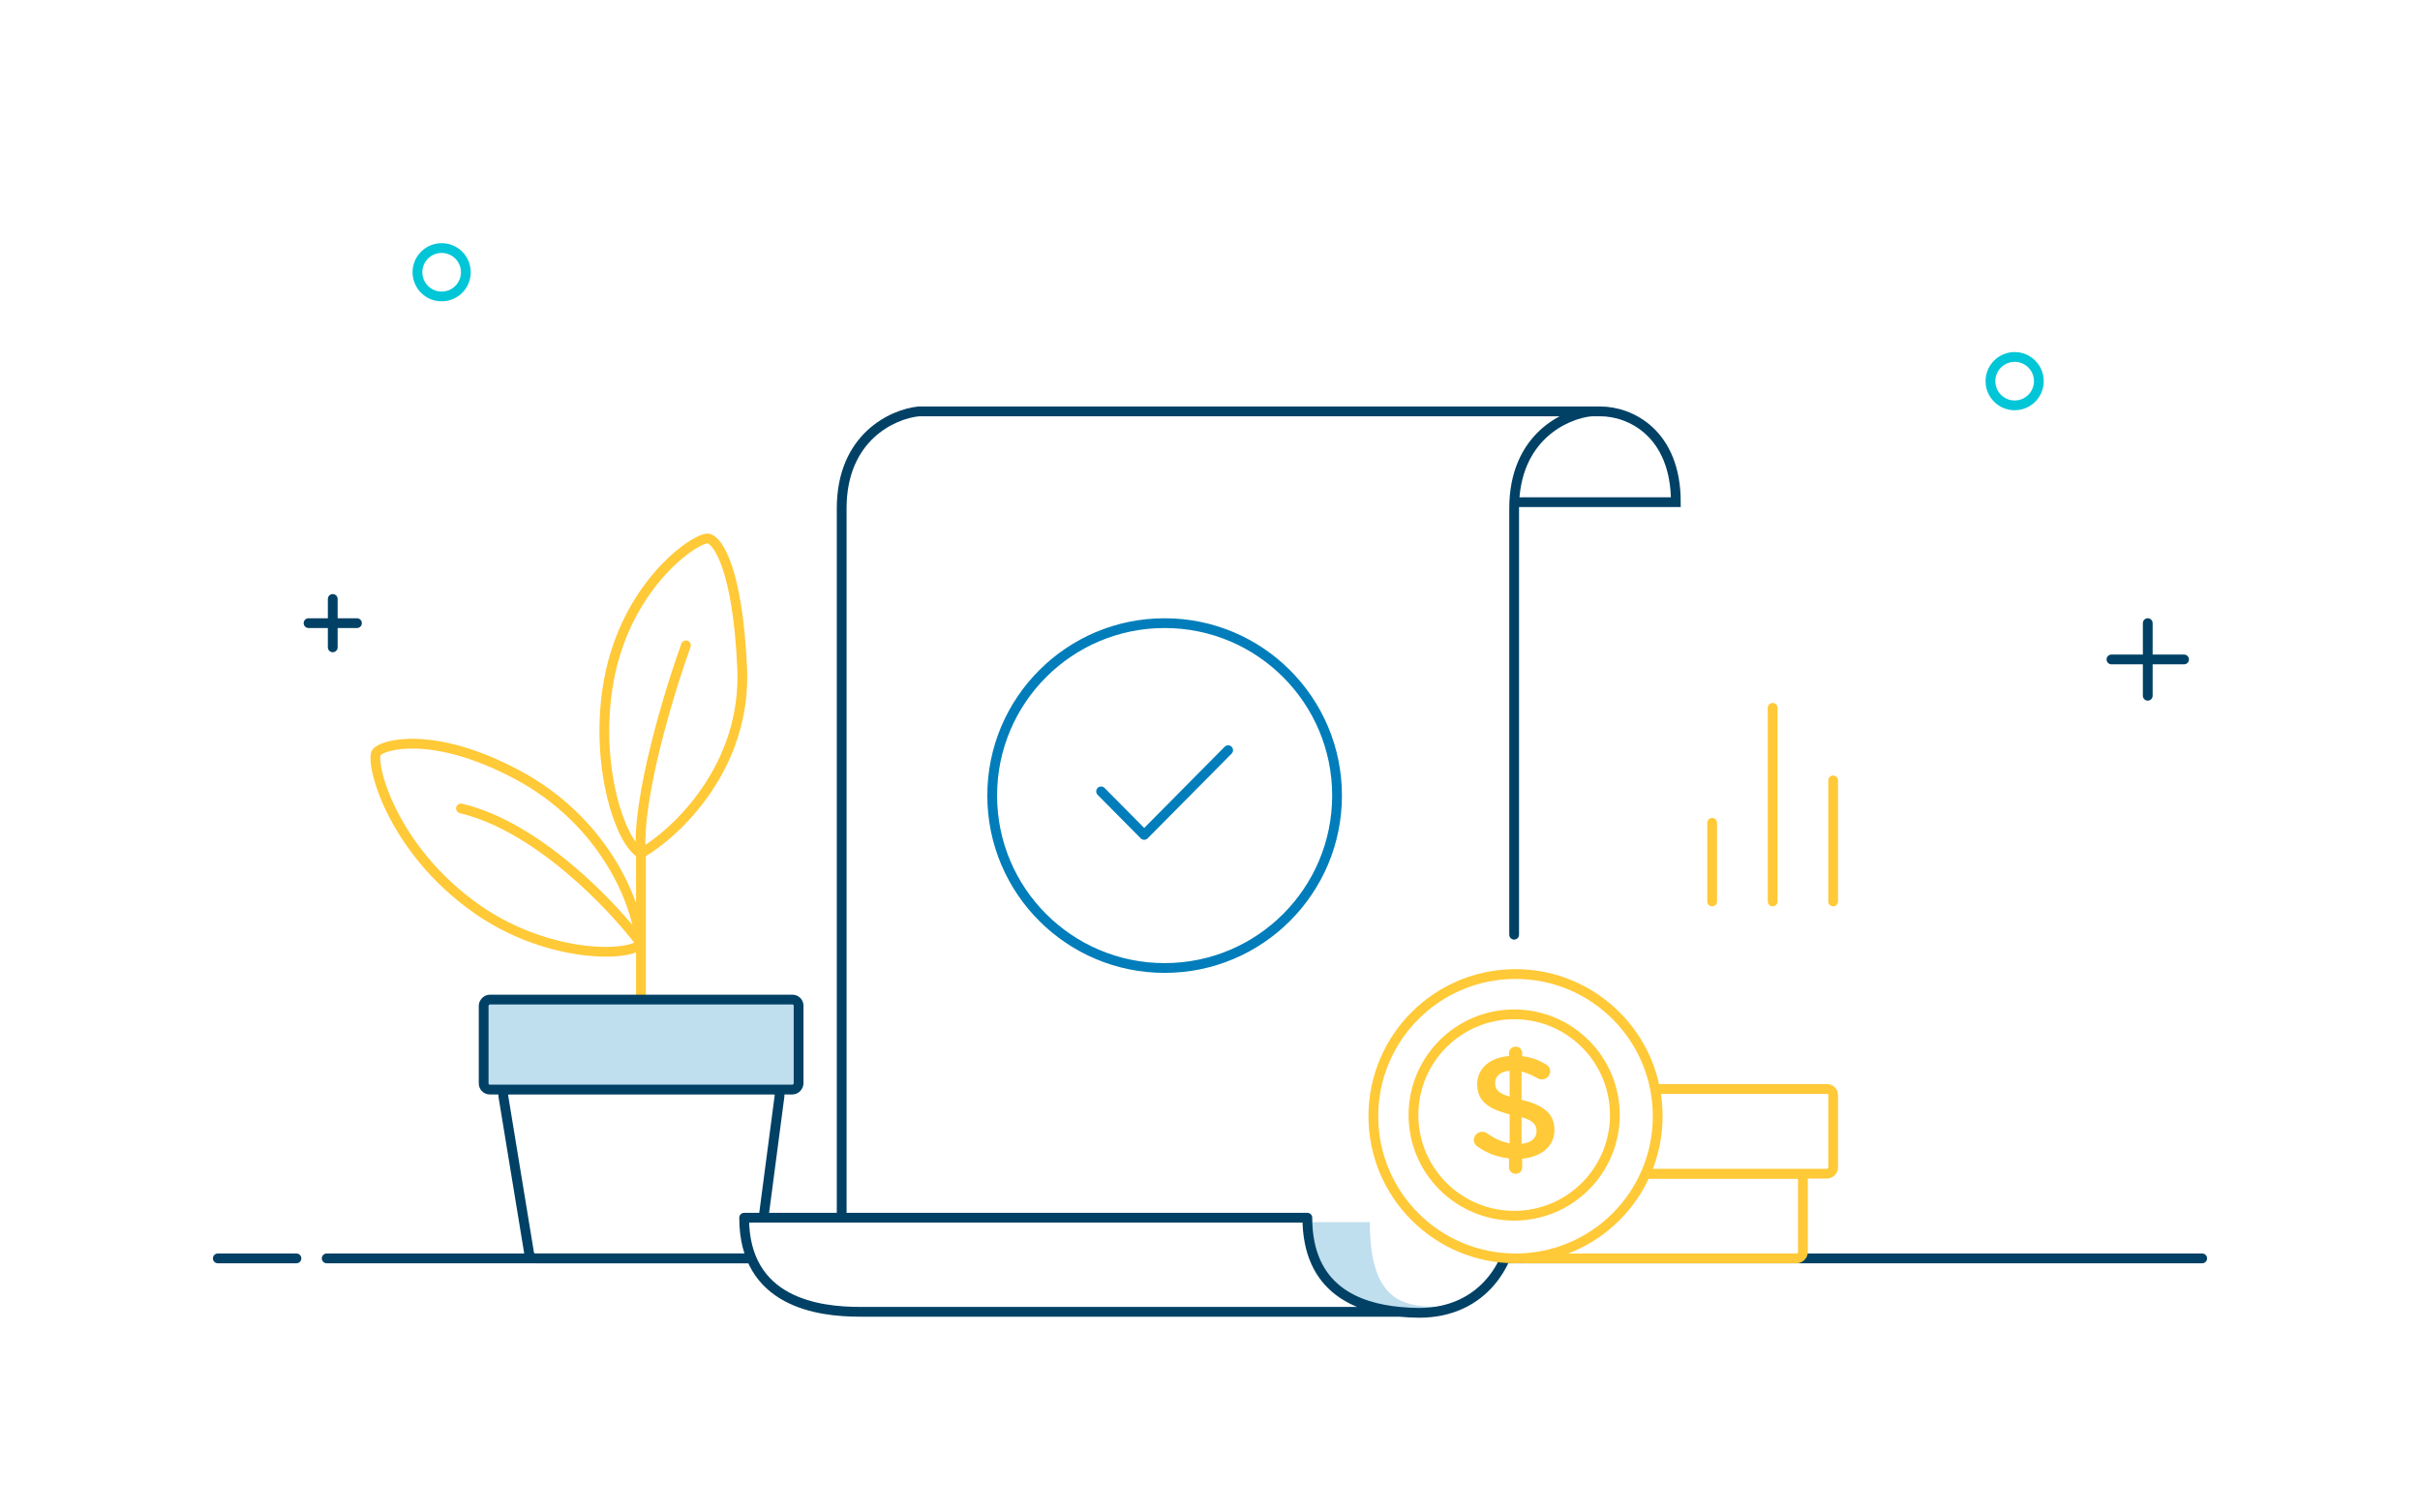 <svg width="160" height="100" viewBox="0 0 160 100" fill="none" xmlns="http://www.w3.org/2000/svg">
<rect width="160" height="100" fill="white"/>
<path d="M145.6 83.2L99.6 83.2M21.6 83.2L49.6 83.2" stroke="#004165" stroke-width="0.646" stroke-linecap="round" stroke-linejoin="round"/>
<path d="M19.6 83.2H14.4" stroke="#004165" stroke-width="0.646" stroke-linecap="round" stroke-linejoin="round"/>
<path d="M42.376 65.722V56.427" stroke="#FFC937" stroke-width="0.646" stroke-linecap="round"/>
<path d="M42.375 56.427C44.73 55.063 49.366 50.701 49.068 44.157C48.771 37.613 47.457 35.729 46.837 35.605C46.094 35.456 41.135 38.713 40.145 45.644C39.401 50.849 41.012 55.683 42.375 56.427ZM42.375 56.427C42.078 52.857 44.234 45.768 45.35 42.67" stroke="#FFC937" stroke-width="0.646" stroke-linecap="round"/>
<path d="M34.196 51.221C39.976 54.304 42.179 59.755 42.34 62.471C41.064 63.355 35.911 63.146 31.593 60.145C25.843 56.15 24.433 50.332 24.9 49.734C25.289 49.236 28.618 48.247 34.196 51.221Z" stroke="#FFC937" stroke-width="0.646" stroke-linecap="round"/>
<path d="M42.376 62.376C40.516 59.897 35.534 54.642 30.477 53.452" stroke="#FFC937" stroke-width="0.646" stroke-linecap="round"/>
<path d="M51.54 72.457C51.572 72.215 51.383 72 51.139 72H33.676C33.426 72 33.237 72.224 33.277 72.469L34.984 82.862C35.016 83.057 35.185 83.2 35.383 83.2H49.774C49.976 83.2 50.148 83.05 50.174 82.849L51.54 72.457Z" stroke="#004165" stroke-width="0.646" stroke-linecap="round"/>
<rect width="20.822" height="5.949" rx="0.404" transform="matrix(-1 0 0 1 52.8 66.089)" fill="#BFDEEE" stroke="#004165" stroke-width="0.646" stroke-linecap="round"/>
<path d="M90.565 80.8C90.565 87.205 93.857 86.34 96.8 86.376L94.997 86.795C92.055 86.795 86.4 87.205 86.4 80.8L90.565 80.8Z" fill="#BFDEEE"/>
<path d="M86.436 80.511C86.436 85.3 89.823 86.47 92.511 86.731H56.855C54.13 86.731 49.2 86.134 49.2 80.511H86.436Z" fill="white"/>
<path d="M93.831 86.8L93.827 87.123H93.831V86.8ZM92.511 86.731L92.543 86.41L92.511 86.731ZM86.436 80.511H86.759C86.759 80.332 86.614 80.188 86.436 80.188V80.511ZM49.2 80.511V80.188C49.022 80.188 48.877 80.332 48.877 80.511H49.2ZM105.2 27.2L105.232 27.522L105.2 26.877V27.2ZM60.739 27.2V26.877H60.723L60.707 26.878L60.739 27.2ZM99.786 61.8C99.786 61.978 99.93 62.123 100.109 62.123C100.288 62.123 100.432 61.978 100.432 61.8H99.786ZM99.786 80.368C99.786 81.82 99.302 83.352 98.319 84.515C97.343 85.67 95.864 86.477 93.831 86.477V87.123C96.054 87.123 97.714 86.233 98.813 84.932C99.905 83.639 100.432 81.955 100.432 80.368H99.786ZM93.835 86.477C93.437 86.472 93 86.454 92.543 86.41L92.48 87.053C92.96 87.1 93.416 87.118 93.827 87.123L93.835 86.477ZM92.543 86.41C91.224 86.281 89.777 85.933 88.665 85.064C87.57 84.209 86.759 82.818 86.759 80.511H86.113C86.113 82.992 86.996 84.581 88.267 85.573C89.52 86.552 91.111 86.92 92.48 87.053L92.543 86.41ZM86.436 80.188H49.2V80.834H86.436V80.188ZM56.855 86.408C55.505 86.408 53.659 86.258 52.16 85.446C51.415 85.043 50.761 84.478 50.291 83.69C49.82 82.901 49.523 81.868 49.523 80.511H48.877C48.877 81.965 49.196 83.116 49.735 84.021C50.275 84.925 51.023 85.565 51.852 86.014C53.498 86.906 55.48 87.055 56.855 87.055V86.408ZM56.855 87.055H92.511V86.408H56.855V87.055ZM55.972 80.368V33.614H55.325V80.368H55.972ZM105.2 26.877H60.739V27.523H105.2V26.877ZM60.707 26.878C59.797 26.969 58.455 27.416 57.337 28.462C56.208 29.517 55.325 31.165 55.325 33.614H55.972C55.972 31.337 56.785 29.862 57.778 28.934C58.781 27.996 59.985 27.6 60.771 27.522L60.707 26.878ZM105.168 26.878C104.257 26.969 102.916 27.416 101.797 28.462C100.669 29.517 99.786 31.165 99.786 33.614H100.432C100.432 31.337 101.246 29.862 102.239 28.934C103.242 27.996 104.445 27.6 105.232 27.522L105.168 26.878ZM99.786 33.614V47.407H100.432V33.614H99.786ZM99.786 47.407V61.8H100.432V47.407H99.786Z" fill="#004165"/>
<path d="M105.151 27.2H105.815C107.809 27.2 110.8 28.659 110.8 33.2H105.4H100" stroke="#004165" stroke-width="0.646"/>
<path fill-rule="evenodd" clip-rule="evenodd" d="M30.8 18C30.8 18.883 30.084 19.6 29.2 19.6C28.317 19.6 27.6 18.883 27.6 18C27.6 17.116 28.317 16.4 29.2 16.4C30.084 16.4 30.8 17.116 30.8 18Z" stroke="#00C6D7" stroke-width="0.646" stroke-linecap="round" stroke-linejoin="round"/>
<path d="M142 41.2V46" stroke="#004165" stroke-width="0.646" stroke-linecap="round" stroke-linejoin="round"/>
<path d="M144.4 43.6H139.6" stroke="#004165" stroke-width="0.646" stroke-linecap="round" stroke-linejoin="round"/>
<path d="M22 42.8V39.6" stroke="#004165" stroke-width="0.646" stroke-linecap="round" stroke-linejoin="round"/>
<path d="M23.6 41.2H20.4" stroke="#004165" stroke-width="0.646" stroke-linecap="round" stroke-linejoin="round"/>
<path fill-rule="evenodd" clip-rule="evenodd" d="M134.8 25.2C134.8 26.083 134.084 26.8 133.2 26.8C132.316 26.8 131.6 26.083 131.6 25.2C131.6 24.316 132.316 23.6 133.2 23.6C134.084 23.6 134.8 24.316 134.8 25.2Z" stroke="#00C6D7" stroke-width="0.646" stroke-linecap="round" stroke-linejoin="round"/>
<rect x="100.4" y="83.2" width="5.6" height="18.8" rx="0.404" transform="rotate(-90 100.4 83.2)" fill="white" stroke="#FFC937" stroke-width="0.646"/>
<rect x="102.4" y="77.6" width="5.6" height="18.8" rx="0.404" transform="rotate(-90 102.4 77.6)" fill="white" stroke="#FFC937" stroke-width="0.646"/>
<circle cx="100.2" cy="73.8" r="9.4" fill="white" stroke="#FFC937" stroke-width="0.646"/>
<circle cx="100.11" cy="73.722" r="6.658" fill="white" stroke="#FFC937" stroke-width="0.646"/>
<path fill-rule="evenodd" clip-rule="evenodd" d="M99.769 69.617C99.769 69.384 99.969 69.2 100.21 69.2C100.45 69.2 100.64 69.384 100.64 69.617V69.831C101.231 69.899 101.731 70.084 102.192 70.365C102.352 70.452 102.492 70.598 102.492 70.831C102.492 71.132 102.242 71.365 101.932 71.365C101.832 71.365 101.731 71.336 101.631 71.278C101.281 71.074 100.94 70.928 100.6 70.85V72.715C102.122 73.084 102.773 73.676 102.773 74.715C102.773 75.783 101.912 76.492 100.64 76.608V77.191C100.64 77.424 100.45 77.608 100.21 77.608C99.969 77.608 99.769 77.424 99.769 77.191V76.589C99.018 76.511 98.327 76.249 97.716 75.831C97.546 75.725 97.446 75.569 97.446 75.365C97.446 75.064 97.686 74.831 97.997 74.831C98.117 74.831 98.237 74.87 98.327 74.938C98.798 75.268 99.258 75.492 99.809 75.589V73.676C98.347 73.307 97.666 72.773 97.666 71.676C97.666 70.637 98.517 69.918 99.769 69.821V69.617ZM101.591 74.783C101.591 74.356 101.371 74.094 100.6 73.861V75.627C101.241 75.56 101.591 75.249 101.591 74.783ZM99.809 72.511C99.038 72.268 98.848 72.016 98.848 71.608C98.848 71.18 99.168 70.85 99.809 70.792V72.511Z" fill="#FFC937"/>
<path d="M121.2 51.6L121.2 59.6" stroke="#FFC937" stroke-width="0.646" stroke-linecap="round" stroke-linejoin="round"/>
<path d="M113.2 54.4L113.2 59.6" stroke="#FFC937" stroke-width="0.646" stroke-linecap="round" stroke-linejoin="round"/>
<path d="M117.2 46.8L117.2 59.6" stroke="#FFC937" stroke-width="0.646" stroke-linecap="round" stroke-linejoin="round"/>
<path fill-rule="evenodd" clip-rule="evenodd" d="M65.6 52.6C65.6 46.304 70.704 41.2 77 41.2C83.296 41.2 88.4 46.304 88.4 52.6C88.4 58.896 83.296 64 77 64C70.704 64 65.6 58.896 65.6 52.6Z" fill="white" stroke="#007DBA" stroke-width="0.646" stroke-linecap="round" stroke-linejoin="round"/>
<path d="M72.8 52.324L75.65 55.2L81.2 49.6" stroke="#007DBA" stroke-width="0.646" stroke-linecap="round" stroke-linejoin="round"/>
</svg>